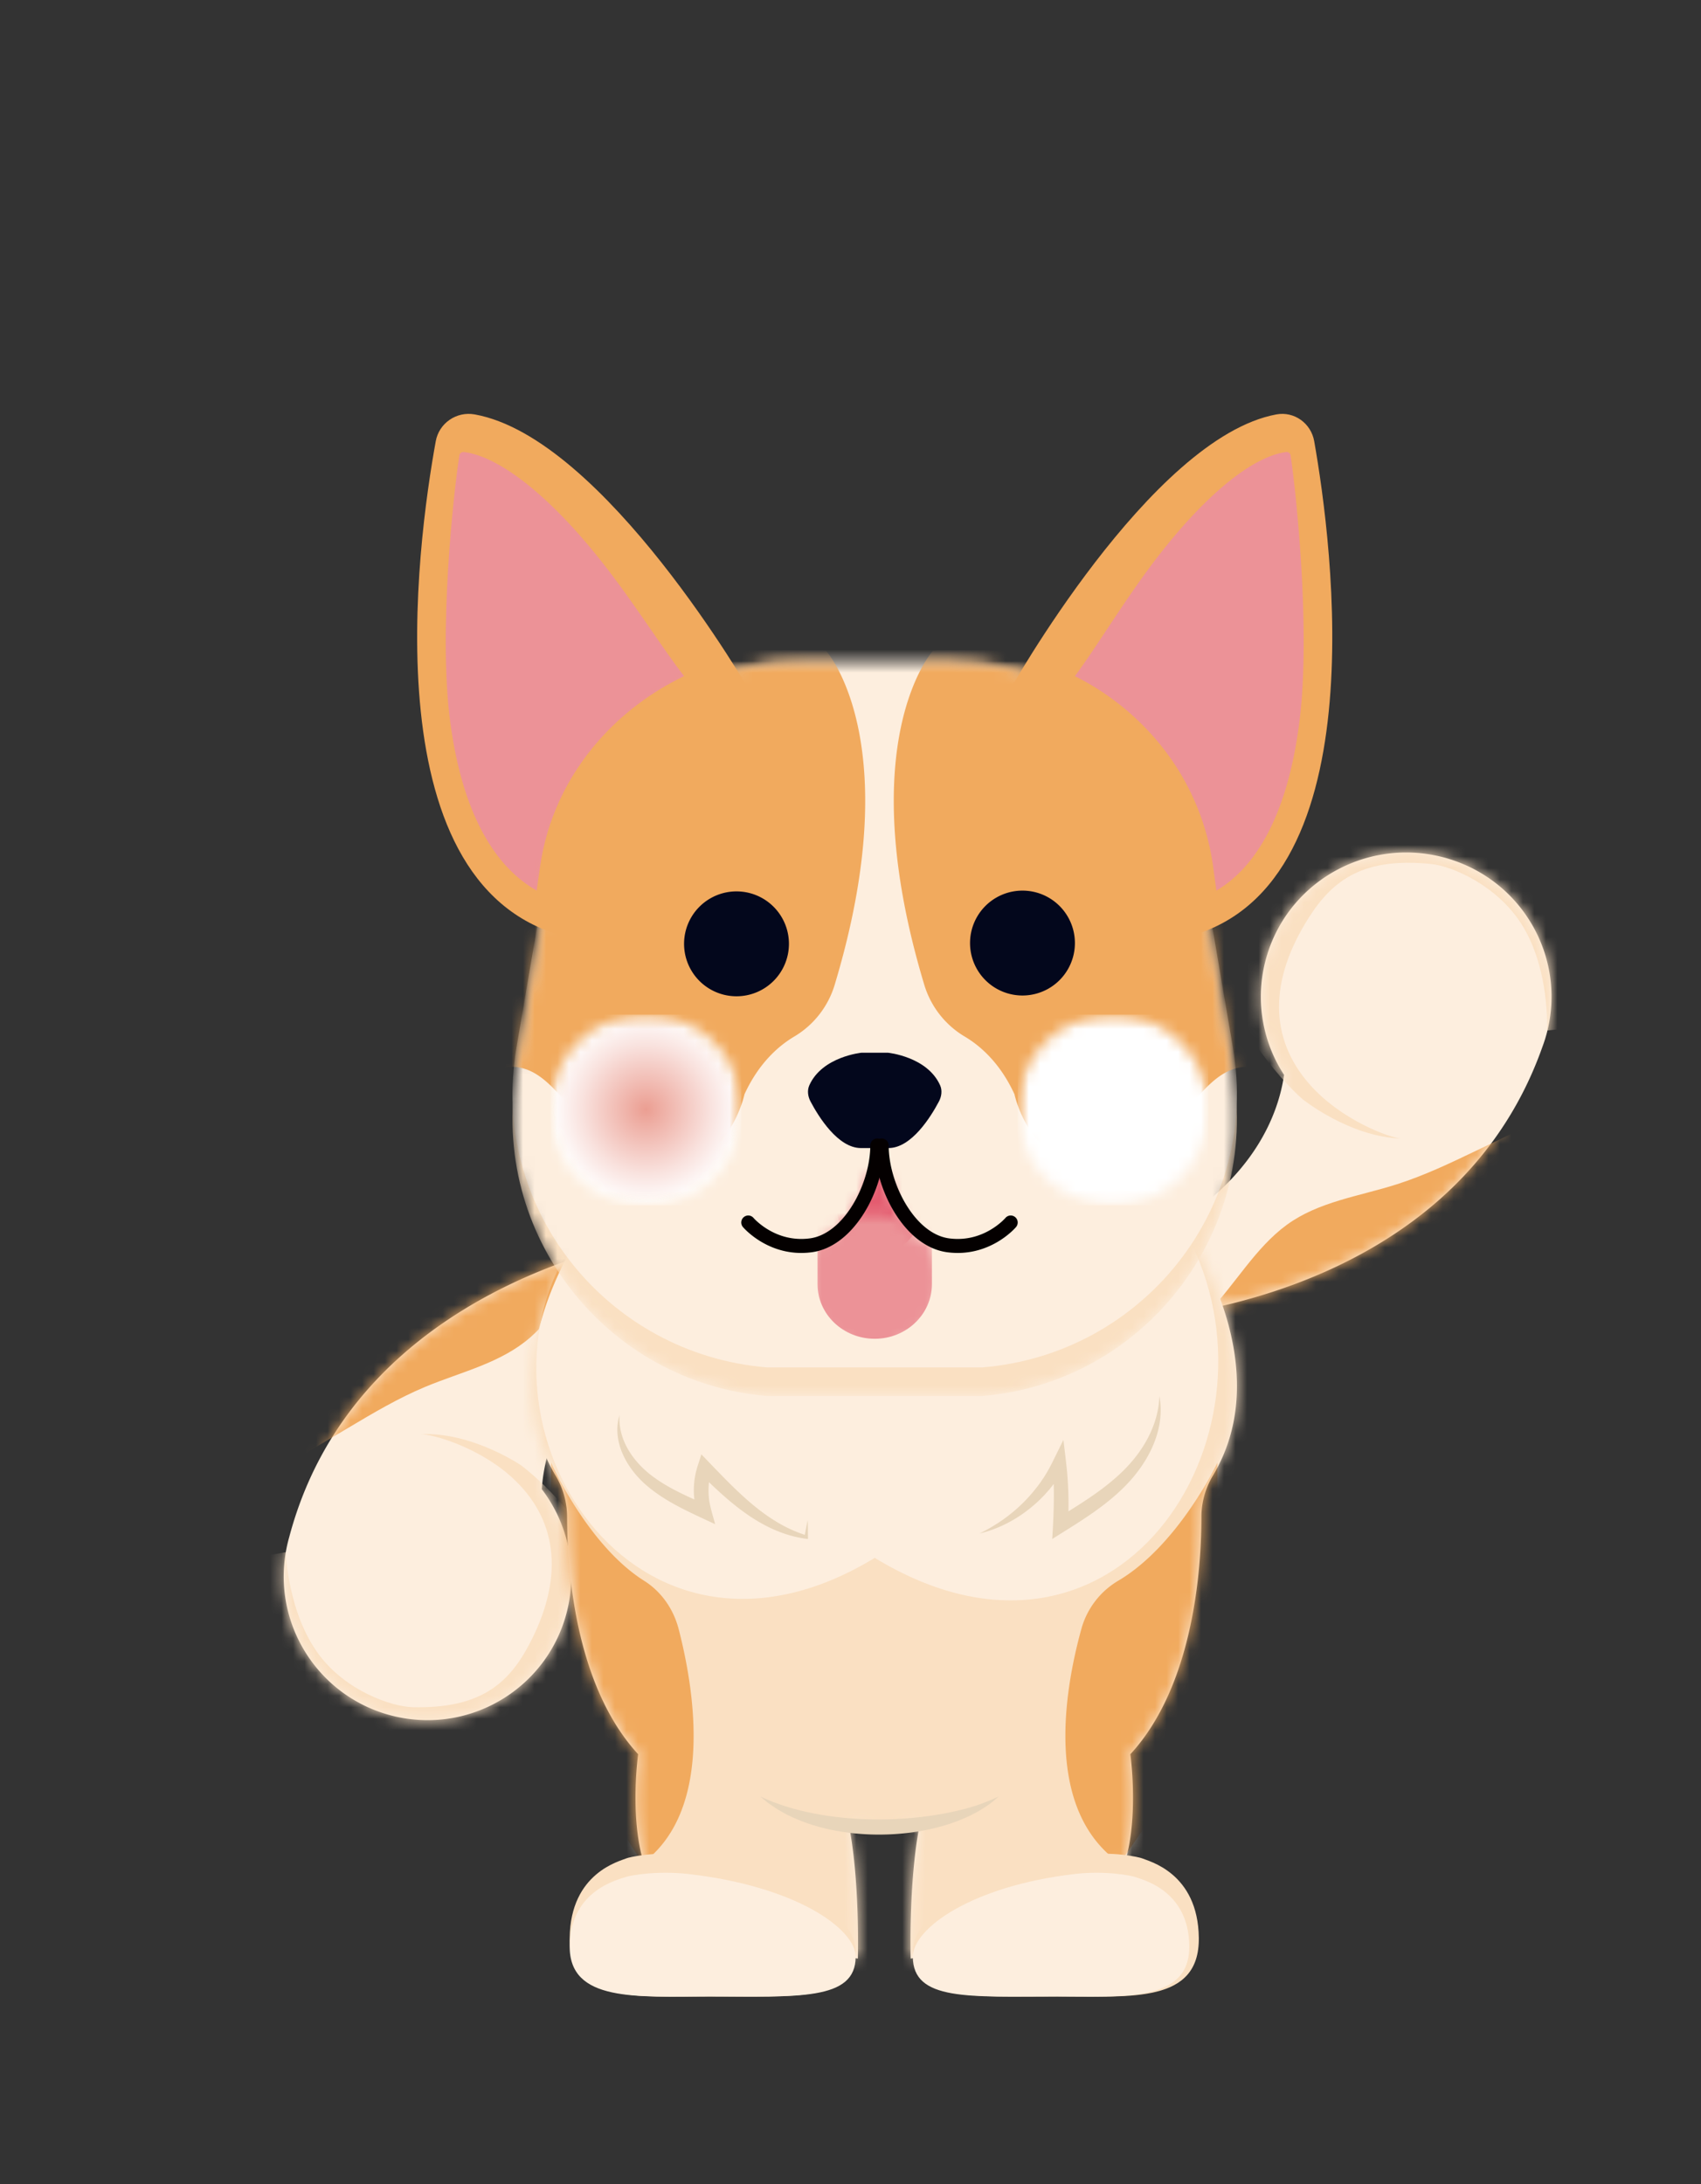 <svg xmlns="http://www.w3.org/2000/svg" width="148" height="190" fill="none"><rect width="100%" height="100%" fill="#333333" stroke="none"/><mask id="a" width="148" height="190" x="0" y="0" maskUnits="userSpaceOnUse" style="mask-type:luminance"><path fill="#fff" d="M147.816 0H.062v190h147.754z"/></mask><g mask="url(#a)"><path fill="#FDEEDE" d="M56.14 115.363c7.624-5.389 2.56-8.035 2.56-8.035s-27.37 3.092-33.536 26.376c-.062.219-.119.441-.17.666-1.52 6.735 2.71 13.428 9.45 14.948 6.739 1.52 13.435-2.707 14.956-9.443a12.469 12.469 0 0 0-2.26-10.339c.22-3.374 1.796-9.08 9-14.173"/><mask id="b" width="37" height="43" x="24" y="107" maskUnits="userSpaceOnUse" style="mask-type:luminance"><path fill="#fff" d="M25.164 133.704c-.062.219-.119.441-.17.666-1.52 6.735 2.71 13.428 9.449 14.948 6.74 1.52 13.436-2.707 14.957-9.443a12.469 12.469 0 0 0-2.26-10.339c.22-3.374 1.796-9.08 9-14.173 7.624-5.389 2.56-8.035 2.56-8.035s-27.37 3.092-33.536 26.376"/></mask><g mask="url(#b)"><path fill="#FAE0C2" d="M33.288 158.75c34.191-10.685 16.023-28.305 12.049-31.289 0 0-4.315-2.944-8.752-2.702.95-.052 5.316 1.151 8.286 4.06 3.709 3.634 4.164 8.556 1.165 14.238-1.847 3.499-4.365 5.572-10.112 5.442-1.89-.043-5.804-1.429-8.14-4.527-2.77-3.677-2.917-8.96-2.917-8.96l-8.477 1.535 16.898 22.203"/><path fill="#F1AA5E" d="M46.176 116.3c-2.574 2.264-6.034 3.023-9.167 4.329-2.35.979-4.555 2.29-6.75 3.596l-3.665 2.179c-.49-1.754-.223-3.666.454-5.352.676-1.686 1.739-3.174 2.865-4.579 3.89-4.848 8.831-8.953 14.518-11.292 2.584-1.064 5.919-2.207 8.744-1.969 3.067.259.155 3.61-.833 4.844-2.124 2.651-3.606 5.993-6.166 8.244"/></g><path fill="#FDEEDE" d="M101.525 106.96c-8.111 4.785-3.222 7.833-3.222 7.833s27.823-.924 35.895-23.722c.08-.215.155-.432.225-.653 2.07-6.616-1.657-13.644-8.326-15.698-6.668-2.054-13.753 1.643-15.823 8.259a12.429 12.429 0 0 0 1.451 10.52c-.491 3.357-2.535 8.938-10.2 13.461"/><mask id="c" width="39" height="41" x="96" y="74" maskUnits="userSpaceOnUse" style="mask-type:luminance"><path fill="#fff" d="M110.277 82.979a12.429 12.429 0 0 0 1.451 10.52c-.491 3.357-2.535 8.938-10.2 13.461-8.111 4.785-3.222 7.833-3.222 7.833s27.823-.924 35.895-23.722c.08-.215.155-.432.224-.653 2.071-6.616-1.656-13.644-8.325-15.698a12.728 12.728 0 0 0-3.753-.568c-5.392 0-10.387 3.45-12.07 8.827"/></mask><g mask="url(#c)"><path fill="#FAE0C2" d="M127.997 65.028c-35.384 8.037-18.444 27.255-14.669 30.581 0 0 4.122 3.314 8.623 3.425-.964-.024-5.276-1.585-8.044-4.757-3.455-3.96-3.522-8.958-.038-14.447 2.144-3.38 4.854-5.268 10.647-4.677 1.906.194 5.747 1.905 7.858 5.215 2.505 3.93 2.231 9.267 2.231 9.267l8.684-.87-15.292-23.737"/><path fill="#F1AA5E" d="M111.965 106.538c2.755-2.014 6.283-2.48 9.525-3.509 2.432-.771 4.743-1.879 7.046-2.983l3.841-1.842c.358 1.76-.057 3.614-.865 5.212-.808 1.599-1.987 2.974-3.225 4.26-4.272 4.443-9.543 8.07-15.426 9.907-2.673.835-6.104 1.687-8.92 1.226-3.056-.5.122-3.553 1.207-4.682 2.334-2.43 4.077-5.588 6.817-7.589"/></g><path fill="#FDEEDE" d="m103.559 107.676-11.854-24.4-17.98 4.399-23.41 20.001s-7.645 11.252-1.969 20.684a6.983 6.983 0 0 1 .996 3.593c.003 4.37.643 14.625 6.182 20.636 0 0-1.253 8.875 2.08 12.409 3.335 3.535 17.035 5.364 17.035 5.364s.188-6.697-.771-11.556c.982.118 2.01.181 3.069.181 1.059 0 2.087-.063 3.069-.181-.96 4.859-.771 11.556-.771 11.556s13.7-1.829 17.034-5.364c3.334-3.534 2.08-12.409 2.08-12.409 5.539-6.011 6.179-16.266 6.183-20.636a6.98 6.98 0 0 1 .996-3.593c5.675-9.432-1.969-20.684-1.969-20.684"/><mask id="d" width="62" height="88" x="46" y="83" maskUnits="userSpaceOnUse" style="mask-type:luminance"><path fill="#fff" d="m73.729 87.676-23.41 20.001s-7.645 11.252-1.97 20.684a6.983 6.983 0 0 1 .997 3.593c.003 4.369.643 14.625 6.182 20.636 0 0-1.253 8.875 2.08 12.409 3.335 3.535 17.035 5.364 17.035 5.364s.188-6.697-.771-11.556c.981.118 2.01.181 3.069.181 1.059 0 2.087-.063 3.069-.181-.96 4.859-.772 11.556-.772 11.556s13.7-1.829 17.034-5.364c3.334-3.534 2.082-12.409 2.082-12.409 5.538-6.011 6.178-16.267 6.182-20.636a6.989 6.989 0 0 1 .995-3.593c5.676-9.432-1.968-20.684-1.968-20.684l-11.854-24.4-17.98 4.399"/></mask><g mask="url(#d)"><path fill="#FAE0C2" d="M76.109 181.145H42.21l-.107-72.831 7.589-.003c-9.776 15.55 5.431 39.964 26.417 27.199 20.986 12.765 35.842-10.265 27.555-27.352l6.45.156-.106 72.831h-33.9"/><path fill="#F1AA5E" d="M47.95 127.234s3.168 7.171 8.103 10.274c1.477.93 2.543 2.443 2.996 4.197 1.37 5.3 3.075 15.749-3.14 20.364l-8-12.345zM105.924 127.234s-3.38 7.171-8.644 10.274a7.038 7.038 0 0 0-3.196 4.197c-1.462 5.3-3.279 15.749 3.35 20.364l8.533-12.345z"/></g><mask id="e" width="64" height="65" x="44" y="57" maskUnits="userSpaceOnUse" style="mask-type:luminance"><path fill="#fff" d="m69.402 57.565-1.74.069-.941.096c-9.464 1.167-17.216 8.43-18.839 18.052l-2.95 17.484c-2.376 14.092 7.857 26.999 21.789 28.162h18.77c13.932-1.163 24.165-14.07 21.788-28.162l-2.949-17.484c-1.623-9.623-9.375-16.885-18.838-18.052l-1.362-.096-1.32-.07H69.402"/></mask><g mask="url(#e)"><path fill="#FAE0C2" d="m107.279 93.267-2.949-17.484c-1.623-9.623-9.375-16.885-18.838-18.052v-.166H66.72v.166c-9.464 1.167-17.216 8.43-18.839 18.052l-2.95 17.484c-2.376 14.092 7.857 26.999 21.789 28.162h18.77c13.932-1.163 24.165-14.07 21.788-28.162"/><path fill="#FDEEDE" d="m107.279 91.144-2.949-17.257c-1.623-9.498-9.375-16.666-18.838-17.817v-.164H66.72v.164c-9.464 1.151-17.216 8.32-18.839 17.818l-2.95 17.256c-2.376 13.909 7.857 26.649 21.789 27.797h18.77c13.932-1.148 24.165-13.888 21.788-27.797"/></g><path fill="#F1AA5E" d="M65.325 60.27S52.58 38.07 41.3 36.047c-1.583-.284-3.1.758-3.386 2.331-1.606 8.832-5.843 39.5 11.94 43.239"/><path fill="#EC9297" d="M46.695 77.47c-1.722-.986-3.154-2.449-4.335-4.421-1.554-2.594-2.624-6.03-3.182-10.21-1.052-7.881.28-19.938.79-23.23.03-.184.198-.286.35-.291.022-.001.045 0 .07.003 3.234.417 7.873 4.161 12.598 10.35 2.502 3.275 4.705 6.778 6.533 9.142-2.85 1.373-5.382 3.277-7.429 5.604-2.76 3.137-4.52 6.916-5.093 10.93l-.302 2.123"/><path fill="#F1AA5E" d="M87.719 60.27s12.38-22.2 23.338-24.223c1.538-.284 3.011.758 3.289 2.331 1.561 8.832 5.676 39.5-11.598 43.239"/><path fill="#EC9297" d="M105.835 77.47c1.654-.986 3.028-2.449 4.163-4.421 1.491-2.594 2.518-6.03 3.054-10.21 1.01-7.881-.269-19.938-.759-23.23a.349.349 0 0 0-.402-.288c-3.105.417-7.558 4.161-12.095 10.35-2.402 3.275-4.516 6.778-6.272 9.142a22.582 22.582 0 0 1 7.132 5.604 21.425 21.425 0 0 1 4.889 10.93l.29 2.123"/><mask id="f" width="42" height="65" x="44" y="57" maskUnits="userSpaceOnUse" style="mask-type:luminance"><path fill="#fff" d="m47.86 75.758-2.93 17.46c-2.476 14.756 8.82 28.21 23.685 28.21H85.23L85.097 57.6l-15.854-.035c-10.582 0-19.62 7.689-21.382 18.193"/></mask><g mask="url(#f)"><path fill="#F1AA5E" d="M71.875 56.61s7.129 7.85.753 29.038a7.868 7.868 0 0 1-3.508 4.507c-1.376.815-3.098 2.313-4.343 5.027 0 0-1.449 6.924-7.865 6.301-6.416-.623-7.933-9.279-12.9-8.655l-.25-26.18 16.224-12.4 11.889 2.363"/></g><mask id="g" width="42" height="65" x="66" y="57" maskUnits="userSpaceOnUse" style="mask-type:luminance"><path fill="#fff" d="m67.657 57.576-.676 63.852h16.614c14.865 0 26.162-13.454 23.685-28.21l-2.93-17.46c-1.763-10.504-10.8-18.193-21.382-18.193z"/></mask><g mask="url(#g)"><path fill="#F1AA5E" d="M81.169 56.61s-7.13 7.85-.754 29.038a7.868 7.868 0 0 0 3.508 4.507c1.376.815 3.098 2.313 4.343 5.027 0 0 1.45 6.924 7.865 6.301 6.416-.623 7.934-9.279 12.901-8.655l.25-26.18-16.224-12.4-11.89 2.363"/></g><g style="mix-blend-mode:multiply"><mask id="h" width="18" height="17" x="47" y="88" maskUnits="userSpaceOnUse" style="mask-type:luminance"><path fill="#fff" d="M64.497 88.253H47.91v16.588h16.588V88.253"/></mask><g mask="url(#h)"><mask id="i" width="18" height="17" x="47" y="88" maskUnits="userSpaceOnUse" style="mask-type:luminance"><path fill="#fff" d="M47.91 96.547a8.294 8.294 0 1 0 16.588 0 8.294 8.294 0 1 0-16.588 0"/></mask><g mask="url(#i)"><path fill="url(#j)" d="M64.498 88.253H47.91v16.588h16.588V88.253"/></g></g></g><g style="mix-blend-mode:multiply"><mask id="k" width="18" height="17" x="88" y="88" maskUnits="userSpaceOnUse" style="mask-type:luminance"><path fill="#fff" d="M105.137 88.253H88.549v16.588h16.588V88.253"/></mask><g mask="url(#k)"><mask id="l" width="18" height="17" x="88" y="88" maskUnits="userSpaceOnUse" style="mask-type:luminance"><path fill="#fff" d="M88.55 96.547a8.294 8.294 0 1 0 16.588 0 8.294 8.294 0 1 0-16.588 0"/></mask><g mask="url(#l)"><path fill="url(#m)" d="M105.138 88.253H88.55v16.588h16.588V88.253"/></g></g></g><path fill="#03071C" d="M68.643 82.031a4.562 4.562 0 1 1-9.123 0 4.562 4.562 0 0 1 9.123 0M93.525 82.031a4.562 4.562 0 1 1-9.124 0 4.562 4.562 0 0 1 9.124 0"/><path fill="#E8D5BA" d="M66.154 156.263c5.145 2.441 12.808 2.501 18.214.965a16.413 16.413 0 0 0 2.521-.965c-.34.317-.706.616-1.096.871a8.857 8.857 0 0 1-.594.371c-5.126 2.995-14.486 2.89-19.045-1.242"/><mask id="n" width="14" height="19" x="70" y="101" maskUnits="userSpaceOnUse" style="mask-type:luminance"><path fill="#fff" d="m76.044 101.65-1.753 3.904-2.053 2.291-1.937.589.483 6.625 3.763 4.71 6.287-1.273 2.737-5.262-1.184-4.8-2.323-.674-1.881-2.164-.984-2.928-.727-1.146-.428.128"/></mask><g mask="url(#n)"><path fill="#E45B6F" d="M80.254 104.839c0 2.291-1.671 4.147-3.733 4.147-2.06 0-3.732-1.856-3.732-4.147 0-2.29 1.671-4.147 3.732-4.147 2.062 0 3.733 1.857 3.733 4.147"/></g><mask id="o" width="12" height="13" x="70" y="105" maskUnits="userSpaceOnUse" style="mask-type:luminance"><path fill="#fff" d="m73.19 106.365-1.13 1.248-.643.194a5.744 5.744 0 0 0-1.116 2.116l.287 3.893c.916 2.04 2.995 3.465 5.412 3.465 3.265 0 5.912-2.6 5.912-5.806a5.72 5.72 0 0 0-1.349-3.692l-.876-.252-1.14-1.297a5.982 5.982 0 0 0-2.547-.565 5.975 5.975 0 0 0-2.81.696"/></mask><g mask="url(#o)"><path fill="#EC9297" d="M76.108 116.452c-2.749 0-4.977-2.128-4.977-4.754v-9.345h9.953v9.345c0 2.626-2.228 4.754-4.976 4.754"/></g><path fill="#03071C" d="M70.416 94.407c1.12-2.51 4.553-2.838 4.553-2.838h2.276s3.434.328 4.553 2.838c.198.444.124.972-.102 1.4-.695 1.315-2.385 4.056-4.39 4.056h-2.397c-2.006 0-3.696-2.741-4.39-4.056-.227-.428-.3-.956-.103-1.4"/><path fill="#040000" fill-rule="evenodd" d="M76.715 99.034c.335 0 .607.273.607.61 0 1.642.569 3.592 1.543 5.179.98 1.599 2.296 2.711 3.725 2.897 1.52.199 2.742-.246 3.594-.748.426-.252.756-.516.978-.715a4.872 4.872 0 0 0 .304-.299l.012-.014.463.394-.463-.394v-.001l.001-.001a.606.606 0 0 1 .855-.068.61.61 0 0 1 .07.858l-.463-.394.463.394v.001l-.002.001-.002.003-.008.008-.023.028-.085.09a5.84 5.84 0 0 1-.311.301 7.41 7.41 0 0 1-1.173.858c-1.02.601-2.513 1.149-4.367.906-1.947-.254-3.53-1.718-4.603-3.466-1.08-1.761-1.723-3.93-1.723-5.819 0-.336.272-.609.608-.609" clip-rule="evenodd"/><path fill="#040000" fill-rule="evenodd" d="M76.33 99.034c.335 0 .607.273.607.61 0 1.888-.642 4.057-1.723 5.818-1.073 1.748-2.656 3.212-4.602 3.466-1.855.243-3.348-.305-4.367-.906a7.41 7.41 0 0 1-1.173-.858 5.84 5.84 0 0 1-.396-.391l-.024-.028-.007-.008-.003-.003v-.001l-.001-.001.462-.394-.463.394a.61.61 0 0 1 .07-.858.606.606 0 0 1 .855.068l.001.001v.001l.013.014.057.062c.054.055.136.138.247.237.221.199.551.463.978.715.851.502 2.073.947 3.594.748 1.428-.186 2.744-1.298 3.725-2.897.974-1.587 1.542-3.537 1.542-5.18 0-.336.272-.609.608-.609m-10.764 6.909" clip-rule="evenodd"/><path fill="#FAE0C2" d="M93.993 161.365c2.87-.375 5.2.203 5.362.275.56.249 4.889 1.239 4.951 6.929.063 5.691-5.86 5.093-12.129 5.093-7.677 0-12.752.462-12.752-3.989 0-2.819 5.238-7.09 14.568-8.308"/><path fill="#FDEEDE" d="M93.508 163.007c2.774-.325 5.025.177 5.182.239.543.216 4.727 1.073 4.787 6.005.06 4.932-5.666 4.414-11.725 4.414-7.421 0-12.327.401-12.327-3.458 0-2.442 5.064-6.144 14.083-7.2"/><path fill="#FAE0C2" d="M59.88 161.365c-2.87-.375-5.199.203-5.361.275-.561.249-4.89 1.239-4.952 6.929-.062 5.691 5.86 5.093 12.129 5.093 7.677 0 12.752.462 12.752-3.989 0-2.819-5.238-7.09-14.568-8.308"/><path fill="#FDEEDE" d="M59.88 163.007c-2.87-.325-5.2.177-5.361.239-.561.216-4.89 1.073-4.952 6.005-.062 4.932 5.86 4.414 12.129 4.414 7.677 0 12.752.401 12.752-3.458 0-2.442-5.238-6.144-14.568-7.2"/><path fill="#E8D5BA" d="M53.904 123.087c-.137 2.079 1.096 3.944 2.722 5.212.257.198.618.453.893.628 1.265.803 2.628 1.387 4.022 2.005l-.876.699a6.926 6.926 0 0 1 .035-4.117l.327-1.007 1.203 1.251c.413.425.978 1.005 1.4 1.421 1.162 1.137 2.418 2.266 3.825 3.123.842.529 1.753.954 2.725 1.253l-.19.132.068-.364c.07-.364.142-.727.22-1.09.02.539.02 1.096.024 1.636l-.19-.025c-3.8-.517-6.722-3.217-9.269-5.748l1.067-.239a6.211 6.211 0 0 0-.21 2.596c.06.561.38 1.573.522 2.128-2.037-.961-4.219-1.876-5.935-3.347-1.769-1.498-3.08-3.882-2.383-6.147M100.875 121.428c.576 3.051-1.108 6.069-3.278 8.13-1.785 1.719-3.962 2.995-6.046 4.311.115-1.729.18-3.516.118-5.244-.013-.444-.037-.888-.061-1.332l1.092.205-.307.54c-.186.307-.476.733-.694 1.025l-.384.484-.41.462c-1.515 1.62-3.504 2.868-5.674 3.378.717-.35 1.397-.751 2.035-1.202a13.685 13.685 0 0 0 3.26-3.241l.32-.47.295-.485c.162-.286.383-.699.525-1.001l.858-1.738c.106.894.308 2.434.362 3.312.101 1.373.106 2.752.034 4.127l-.993-.582c.53-.326 1.057-.653 1.577-.983 1.414-.89 2.798-1.84 4.013-2.985 1.853-1.748 3.287-4.112 3.358-6.711"/></g><defs><radialGradient id="j" cx="0" cy="0" r="1" gradientTransform="matrix(-8.294 0 0 -8.294 56.205 96.493)" gradientUnits="userSpaceOnUse"><stop stop-color="#EB9E92"/><stop offset=".673" stop-color="#F9E2DE"/><stop offset="1" stop-color="#fff"/></radialGradient><radialGradient id="m" cx="0" cy="0" r="1" gradientTransform="matrix(-8.294 0 0 -8.294 96.845 21793.8)" gradientUnits="userSpaceOnUse"><stop stop-color="#EB9E92"/><stop offset=".673" stop-color="#F9E2DE"/><stop offset="1" stop-color="#fff"/></radialGradient></defs></svg>
